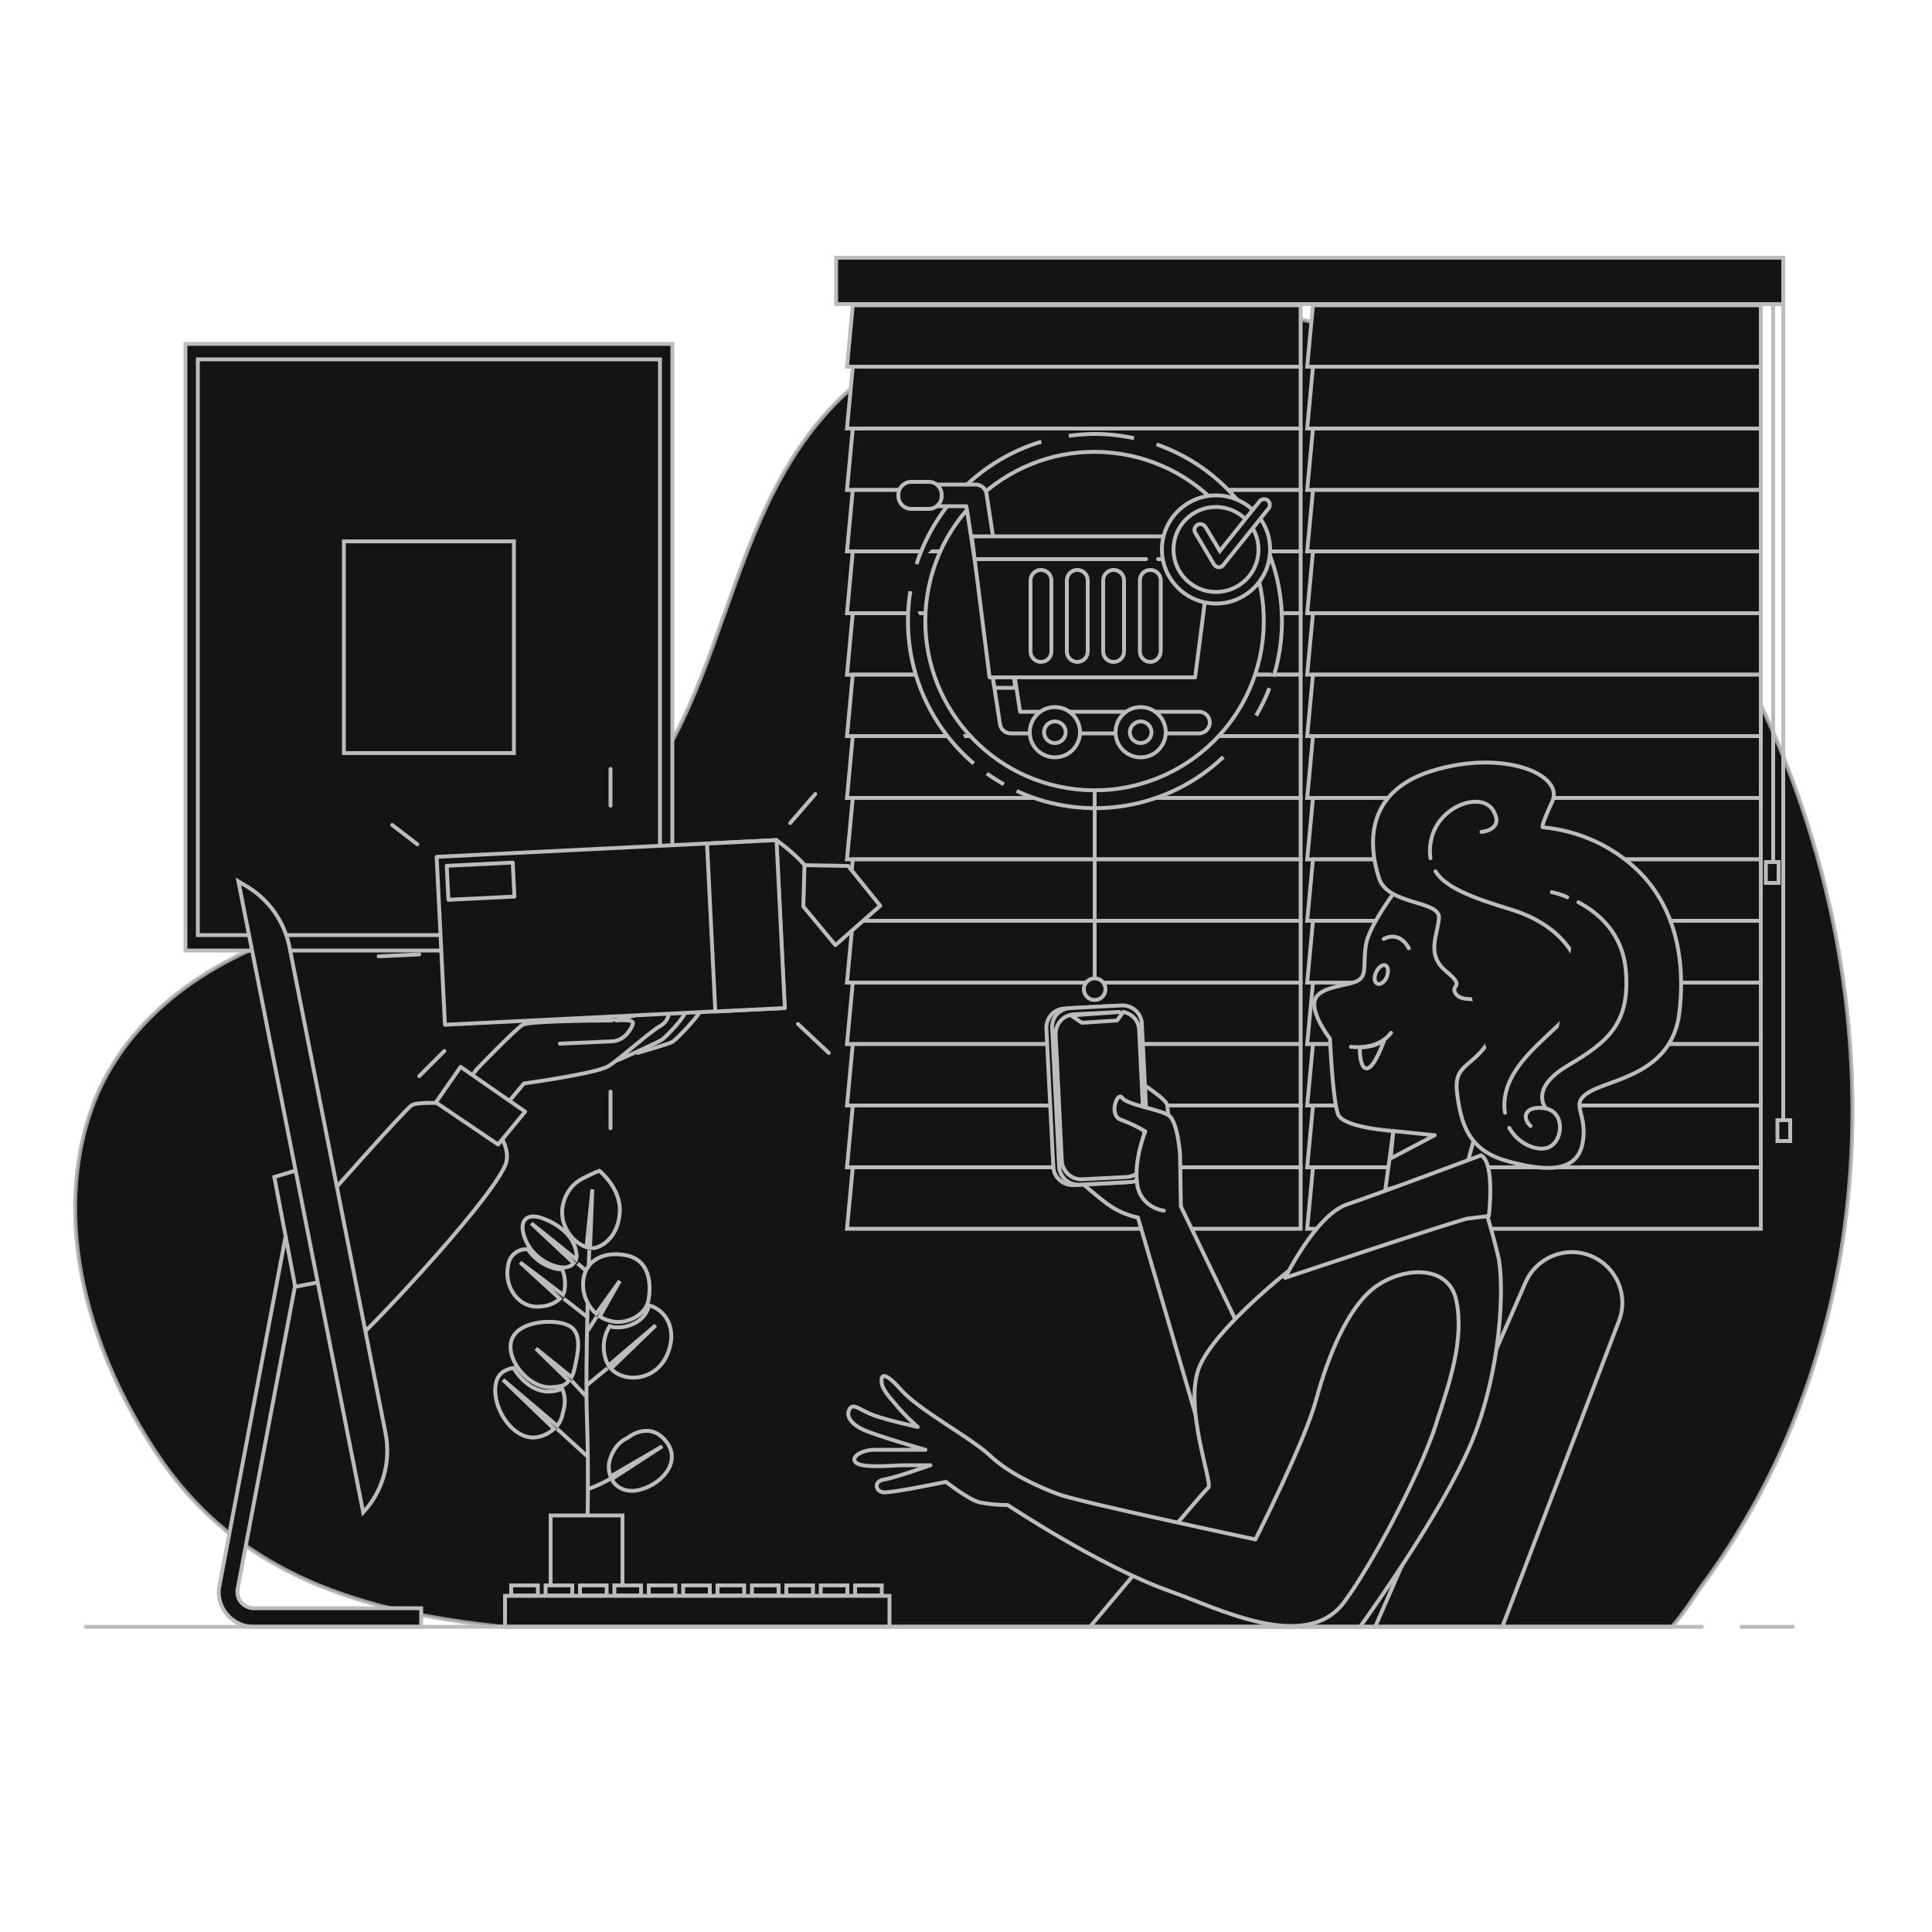 <svg xmlns="http://www.w3.org/2000/svg" xmlns:xlink="http://www.w3.org/1999/xlink" id="Capa_1" x="0px" y="0px" viewBox="0 0 500 500" style="enable-background:new 0 0 500 500;" xml:space="preserve"><style type="text/css">	.st0{fill:#141414;stroke:#BCBCBC;stroke-miterlimit:10;}	.st1{opacity:0.7;fill:#141414;stroke:#BCBCBC;stroke-miterlimit:10;enable-background:new    ;}	.st2{fill:#141414;stroke:#BCBCBC;stroke-linecap:round;stroke-linejoin:round;}	.st3{fill:#141414;stroke:#BCBCBC;stroke-linecap:round;stroke-miterlimit:10;}</style><g id="freepik--background-simple--inject-2">	<path class="st0" d="M130,421h302.7c3.2-3.6,6.9-9.5,7.8-10.7c9.2-12.4,16.9-26,22.8-40.3c24.3-58.2,20-125.8-5.5-183  c-18.9-42.3-51.9-78.8-98.4-97.1c-42.9-16.8-102-21.2-138.4,10s-30.4,86.2-67,117.4c-1,0.9-2.1,1.7-3.1,2.5  c-19.9,14.9-47.3,14.6-71,20.8c-24.6,6.4-47.1,22.3-55.7,45c-11.3,30-1.1,64.3,16.3,90.5C61.8,408.1,94.2,417.2,130,421z"></path>	<path class="st1" d="M130,421h302.7c3.2-3.6,6.9-9.5,7.8-10.7c9.2-12.4,16.9-26,22.8-40.3c24.3-58.2,20-125.8-5.5-183  c-18.9-42.3-51.9-78.8-98.4-97.1c-42.9-16.8-102-21.2-138.4,10s-30.4,86.2-67,117.4c-1,0.9-2.1,1.7-3.1,2.5  c-19.9,14.9-47.3,14.6-71,20.8c-24.6,6.4-47.1,22.3-55.7,45c-11.3,30-1.1,64.3,16.3,90.5C61.8,408.1,94.2,417.2,130,421z"></path></g><g id="freepik--Window--inject-2">	<polygon class="st0" points="336.6,79 220.7,79 219.2,94.9 336.6,94.9  "></polygon>	<polygon class="st0" points="336.6,94.9 220.7,94.9 219.2,110.9 336.6,110.9  "></polygon>	<polygon class="st0" points="336.6,110.9 220.7,110.9 219.2,126.8 336.6,126.8  "></polygon>	<polygon class="st0" points="336.6,126.8 220.7,126.8 219.2,142.7 336.6,142.7  "></polygon>	<polygon class="st0" points="336.6,142.7 220.7,142.7 219.2,158.7 336.6,158.7  "></polygon>	<polygon class="st0" points="336.6,158.7 220.7,158.7 219.2,174.6 336.6,174.6  "></polygon>	<polygon class="st0" points="336.6,174.6 220.7,174.6 219.2,190.5 336.6,190.5  "></polygon>	<polygon class="st0" points="336.6,190.5 220.7,190.5 219.2,206.5 336.6,206.5  "></polygon>	<polygon class="st0" points="336.6,206.5 220.7,206.5 219.2,222.4 336.6,222.4  "></polygon>	<polygon class="st0" points="336.6,222.4 220.7,222.4 219.2,238.3 336.6,238.3  "></polygon>	<polygon class="st0" points="336.6,238.3 220.7,238.3 219.2,254.3 336.6,254.3  "></polygon>	<polygon class="st0" points="336.6,254.3 220.7,254.3 219.2,270.2 336.6,270.2  "></polygon>	<polygon class="st0" points="336.6,270.2 220.7,270.2 219.2,286.1 336.6,286.1  "></polygon>	<polygon class="st0" points="336.6,286.1 220.7,286.1 219.2,302.1 336.6,302.1  "></polygon>	<polygon class="st0" points="336.6,302.1 220.7,302.1 219.2,318 336.6,318  "></polygon>	<polygon class="st0" points="455.7,79 339.8,79 338.3,94.9 455.7,94.9  "></polygon>	<polygon class="st0" points="455.7,94.9 339.8,94.9 338.3,110.9 455.7,110.9  "></polygon>	<polygon class="st0" points="455.7,110.9 339.8,110.9 338.3,126.8 455.7,126.8  "></polygon>	<polygon class="st0" points="455.7,126.8 339.8,126.8 338.3,142.7 455.7,142.7  "></polygon>	<polygon class="st0" points="455.7,142.7 339.8,142.7 338.3,158.7 455.7,158.7  "></polygon>	<polygon class="st0" points="455.7,158.7 339.8,158.7 338.3,174.6 455.7,174.6  "></polygon>	<polygon class="st0" points="455.7,174.6 339.8,174.6 338.3,190.5 455.7,190.5  "></polygon>	<polygon class="st0" points="455.7,190.5 339.8,190.5 338.3,206.5 455.7,206.5  "></polygon>	<polygon class="st0" points="455.7,206.5 339.8,206.5 338.3,222.4 455.7,222.4  "></polygon>	<polygon class="st0" points="455.7,222.4 339.8,222.4 338.3,238.3 455.7,238.3  "></polygon>	<polygon class="st0" points="455.7,238.3 339.8,238.3 338.3,254.3 455.7,254.3  "></polygon>	<polygon class="st0" points="455.7,254.3 339.8,254.3 338.3,270.2 455.7,270.2  "></polygon>	<polygon class="st0" points="455.7,270.2 339.8,270.2 338.3,286.1 455.7,286.1  "></polygon>	<polygon class="st0" points="455.7,286.1 339.8,286.1 338.3,302.1 455.7,302.1  "></polygon>	<polygon class="st0" points="455.7,302.1 339.8,302.1 338.3,318 455.7,318  "></polygon>	<rect x="216.4" y="66.7" class="st0" width="245.1" height="12"></rect>	<line class="st0" x1="461.5" y1="78.7" x2="461.5" y2="290.4"></line>	<line class="st0" x1="458.9" y1="79" x2="458.9" y2="224.3"></line>	<rect x="460" y="289.9" class="st0" width="3.3" height="5.4"></rect>	<rect x="457" y="223.1" class="st0" width="3.3" height="5.4"></rect></g><g id="freepik--Picture--inject-2">	<rect x="48" y="89" class="st0" width="126" height="157"></rect>	<rect x="51.2" y="93" class="st0" width="119.6" height="149"></rect>	<rect x="89" y="140.1" class="st0" width="44" height="54.8"></rect></g><g id="freepik--Plant--inject-2">	<path class="st0" d="M152,397c0,0,0.4-16.1-0.1-29.9s0.6-43.5,0.6-43.5"></path>	<line class="st0" x1="152.2" y1="341" x2="145.9" y2="336.1"></line>	<line class="st0" x1="152.1" y1="344.4" x2="154.4" y2="340.8"></line>	<line class="st0" x1="151.6" y1="358.7" x2="157.2" y2="354.1"></line>	<line class="st0" x1="152.5" y1="329.6" x2="149.5" y2="327"></line>	<line class="st0" x1="151.6" y1="361.3" x2="147.9" y2="357.3"></line>	<line class="st0" x1="151.9" y1="376.8" x2="144.2" y2="369.8"></line>	<path class="st0" d="M152.1,385.4c2-0.7,3.9-1.6,5.7-2.6"></path>	<path class="st0" d="M147.9,343.5c-3.1-2.4-13.4-2-15.4,3s4.3,13,10.4,12.5c2.4-0.2,3.4-0.4,4.3-1.7l0,0l-8.5-8.3l9.2,7.4  c0.3-0.5,0.5-1,0.6-1.5c0.1-0.4,0.2-0.8,0.3-1.2C149.4,350.7,150.7,345.7,147.9,343.5z"></path>	<path class="st0" d="M167.9,337.8c0,0.1,0,0.1,0,0.2c-0.8,3.7-5.1,5.8-8.6,5.5c-0.5,0-1-0.1-1.5-0.3c-1.7,2.7-2,6-0.9,9  c0.2,0.4,0.4,0.8,0.6,1.2c1-0.9,12.2-10.4,12.2-10.4l-11.6,11.2c3.5,3.8,11.7,3.2,14.6-3.7S171.9,338.8,167.9,337.8z"></path>	<path class="st0" d="M162.2,324.9c-6-1.3-11.4,1.4-11.3,7.7c0,2.8,1.3,5.5,3.4,7.4l6.1-8.5l-5.2,9.2c0.5,0.3,1,0.6,1.6,0.8  c0.8,0.3,1.6,0.5,2.4,0.6c3.5,0.3,7.8-1.8,8.6-5.5C168.6,332.4,168.2,326.2,162.2,324.9z"></path>	<path class="st0" d="M155.1,303c-1.5,0.6-3,1.3-4.5,2.1c-3.9,1.9-6.9,8-3.9,13.2c1.1,2.1,2.9,3.7,5.1,4.5l1.5-15l-0.6,15.2  c0.3,0,0.6,0,0.9,0c2.5-0.3,6.5-3.2,6.8-9.4S155.1,303,155.1,303z"></path>	<path class="st0" d="M137.5,316.6l11.6,9.3c0.1-0.4,0.2-0.9,0.1-1.3c-0.5-5.3-5.8-8.4-9.4-9.5s-5.9,0.9-3.7,6s8.2,7.5,10.8,6.8  c0.6-0.2,1.2-0.5,1.6-1L137.5,316.6z"></path>	<path class="st0" d="M145.5,328.5c-2.5,0.1-6.6-1.7-8.9-5.2c-2.5-0.2-4.8,1.6-5.1,4.2c-1.2,5.5,2.8,11.4,8.6,10.6  c1.8-0.1,3.5-0.8,4.8-2l-10.3-9.4l11.1,8.4c0.2-0.4,0.4-0.8,0.4-1.3C146.4,332.1,146.2,330.2,145.5,328.5z"></path>	<path class="st0" d="M145.5,359.4c-1,0.4-2,0.7-3,0.7c-3.8,0.4-7.6-2.6-9.6-6.1c-2.3,0.4-4.2,1.6-4.6,4.2  c-1.1,6.5,4.9,15,10.9,13.7c1.6-0.3,3-1.1,4.2-2.1l-13.2-12.7l14,11.9c0.8-1,1.3-2.2,1.5-3.5C146.4,363.3,146.3,361.2,145.5,359.4z  "></path>	<path class="st0" d="M172.1,372.7c-4.4-5.1-9.8-0.5-9.8-0.5s-3.2,1.1-4.5,5.7c-0.4,1.4-0.3,2.9,0.2,4.2l13.4-7.8l-13.1,8.5  c1.2,2.3,3.9,3.7,7.5,2.7C171.8,383.8,176.6,377.8,172.1,372.7z"></path>	<rect x="142.5" y="392.2" class="st0" width="18.6" height="27.5"></rect></g><g id="freepik--Character--inject-2">	<path class="st2" d="M305.6,312.2l-0.7-5.6c-0.8-5.3-2.8-19.2-2.8-20.5c0-1.6-7.7-6.4-7.7-6.4l-9.2,13.1l-6.3,12.4  c0,0,4.1,3.7,7.7,6.4c2.4,1.7,5,2.9,7.9,3.5l18.5,63.3l12.4-25.1L305.6,312.2z"></path>	<path class="st2" d="M275.5,261l13.3-0.7c2.7-0.1,5.1,2,5.2,4.7l1.8,35.8c0.1,2.7-2,5.1-4.7,5.2l-13.3,0.7c-2.7,0.1-5.1-2-5.2-4.7  l-1.8-35.8C270.7,263.4,272.8,261.1,275.5,261z"></path>	<path class="st2" d="M277,260.9l13.3-0.7c2.7-0.1,5.1,2,5.2,4.7l1.8,35.8c0.1,2.7-2,5.1-4.7,5.2l-13.3,0.7c-2.7,0.1-5.1-2-5.2-4.7  l-1.8-35.8C272.1,263.3,274.2,261,277,260.9z"></path>	<path class="st2" d="M294.8,266.5c-0.1-2.3-1.8-4.2-4.1-4.6l-1.6,2.2l-9.1,0.6l-2.8-1.9l12.5-0.9h-0.1l-11.7,0.6  c-2.7,0.2-4.8,2.5-4.7,5.2l1.6,32.8c0.2,2.7,2.5,4.8,5.2,4.7l11.7-0.6c2.7-0.2,4.8-2.5,4.7-5.2L294.8,266.5z"></path>	<path class="st2" d="M301.2,313.3c-3.6-0.5-6.5-3.3-6.9-6.9c-0.9-6.3,2.1-13.6,2.1-13.6c-2-1.2-4.1-2.2-6.3-3  c-3.3-1.2-0.9-7.5,0.3-5.7s9.6,3,12,4.5s3,10.2,3,10.2l0.2,13.3"></path>	<path class="st2" d="M388.8,421l30.2-79.2c2.5-6.6-0.6-13.9-7.1-16.7l0,0c-6.6-2.8-14.2,0.2-17.1,6.8L355.9,421H388.8z"></path>	<path class="st2" d="M312.7,385c-1.2,0.9-25.1,29.5-30.6,36H352c4.2-5.9,21.1-29.8,28.4-46.7c8.3-19.3,9-42.3,7.3-49.3  s-3.3-12-3.3-12s-32.4,5.7-49.4,14.7c0,0-20.7,16-24.7,26.3S314,384,312.7,385z"></path>	<path class="st2" d="M369.9,373.4c0.8-2,1.5-4,2.1-6c3.1-9.4,7-20.8,4.9-30.8c-2-9.7-14.3-8.7-21.3-3.3s-12,18-15,29  s-15.7,36.1-15.7,36.1s-45.7-9.7-51-11.7s-12.7-5.3-17.7-10s-18.3-11.7-23-17s-5.3-3.7-5-1.7s2.7,4.3,4.3,6.3c1.6,1.8,3.2,3.4,5,5  c0,0-7.7-1.7-11.3-3s-5.3-3.3-6.3-1.7s0,3.7,3.3,5.3s16.3,5.3,16.3,5.3h-13.3c-2.7,0-6.3,1.7-4.7,3.3s10,0.7,12.3,0.7h7  c0,0-9.3,3.3-12,3.7s-2.3,3-0.3,3.3s16.3-2.7,16.3-2.7s6,4.7,8.7,5.3c2.4,0.5,4.9,0.7,7.3,0.7c0,0,24,16,42,22.3  c12.4,4.4,35.5,16.4,45.3,2.5C355.2,404.6,365.6,384.6,369.9,373.4z"></path>	<path class="st2" d="M361.4,230.2c0,0-7.1,9.3-7.9,14.3s0.4,7.9-2.1,9.3s-10,1.4-11.1,5c-1.1,3.6,3.9,10,3.9,10s0.7,16.1,2.1,19.6  s14.3,4.3,14.3,4.3l-2.1,15.3l21.1-6.4l5.7-20.7c0,0,8.2-3.6,11.1-15s-2.1-23.2-14.6-30.7S361.4,230.2,361.4,230.2z"></path>	<polygon class="st2" points="360.6,292.7 371.3,293.8 359.9,299.8  "></polygon>	<path class="st2" d="M349.6,270.9c0,0,6.8,1.1,10.4-3.6"></path>	<path class="st0" d="M358.9,252.8c-0.5,1.3-1.6,2.1-2.4,1.8s-1-1.6-0.4-2.9s1.6-2.2,2.4-1.9S359.4,251.5,358.9,252.8z"></path>	<path class="st2" d="M358.1,243c0,0,3.9-2.4,6.5,2.4"></path>	<path class="st2" d="M351.9,271.1c0,0-0.1,5.6,1.9,5.4s4.5-7.5,4.5-7.5S356.8,270.9,351.9,271.1z"></path>	<path class="st2" d="M383.3,299c0,0-26.7,10-34.7,12.7s-16,19-16,19s39.7-13.3,47-15.3l5.7-0.7C385.3,314.7,387,301,383.3,299z"></path>	<path class="st2" d="M399.3,214.1c0,0-0.9,0.5,2.4-6.6s-12.7-13.7-31.1-8s-16,20.7-13.7,27.8s16,5.6,15.5,10.4s-3.3,9.4,1.9,13.7  s0.9,3.3,2.4,5.7s6.1,0.9,7.5,1.9s5.2,4.2,0.9,10.8s-9,5.6-8,13.2s2.8,14.6,12.7,17.4s18.4,3.3,19.8-4.7s-3.8-9.9,1.9-13.2  s21.2-4.7,23.1-20.3s-1.9-29.7-12.7-38.7C415.6,218.2,407.7,214.9,399.3,214.1z"></path>	<path class="st2" d="M390.6,291.9c2.4,4.3,7.3,6.1,10,5.1c4-1.5,4.5-9.1-0.5-10.1s-6.6,2-4,4.5"></path>	<path class="st2" d="M371.5,225.5c2.5,4,8.7,6.6,19.6,9.9c16.7,5.1,20.7,18.2,16.7,24.7s-16.2,13.1-18.2,23.2  c-0.3,1.5-0.4,3.1-0.1,4.7"></path>	<path class="st2" d="M383.4,215.3c0,0,6.1-0.5,3-5.6s-14.6-1-16.1,8.1c-0.3,1.4-0.3,2.8-0.1,4.3"></path>	<path class="st2" d="M408.5,233.5c5.2,2.8,11.6,8.1,12.3,18.1c1,13.6-5,18.2-15.1,24.2s-5.6,11.1-5.6,11.1"></path>	<path class="st2" d="M401.6,230.9c1.4,0.3,2.7,0.7,4,1.3"></path></g><g id="freepik--shopping-cart--inject-2">	<path class="st0" d="M269.5,114.3c-15.3,4.6-27.4,16.5-32.3,31.7"></path>	<path class="st0" d="M293.5,113.4c-3.3-0.7-6.7-1.1-10.1-1.1c-2.3,0-4.6,0.2-6.8,0.5"></path>	<path class="st0" d="M329.6,175.1c7.7-24.9-5.7-51.5-30.3-60.1"></path>	<path class="st0" d="M325.1,185.2c1.3-2.3,2.5-4.6,3.4-7.1"></path>	<path class="st0" d="M263.1,204.7c18,8.3,39.2,4.8,53.5-8.8"></path>	<path class="st0" d="M255.4,200.2c1.4,1,2.9,1.9,4.4,2.8"></path>	<path class="st0" d="M235.6,153c-2.7,16.7,3.5,33.6,16.4,44.6"></path>			<ellipse transform="matrix(0.16 -0.987 0.987 0.16 79.329 414.64)" class="st0" cx="283.3" cy="160.7" rx="43.8" ry="43.8"></ellipse>	<path class="st2" d="M310.3,189.8h-48.7c-1.4,0-2.6-1-2.8-2.4l-8.7-56.4h-10.8c-1.5,0-2.8-1.2-2.8-2.8c0-1.5,1.2-2.8,2.8-2.8h13.2  c1.4,0,2.6,1,2.8,2.4l8.7,56.4h46.3c1.5,0,2.8,1.2,2.8,2.8C313.1,188.5,311.8,189.8,310.3,189.8  C310.3,189.8,310.3,189.8,310.3,189.8L310.3,189.8z"></path>	<path class="st2" d="M235.8,124.7h4.6c1.8,0,3.3,1.5,3.3,3.3v0.4c0,1.8-1.5,3.3-3.3,3.3h-4.6c-1.8,0-3.3-1.5-3.3-3.3V128  C232.5,126.2,234,124.7,235.8,124.7z"></path>	<polygon class="st2" points="257.4,178 262.8,178 262.2,174.1 256.7,174.1  "></polygon>	<polygon class="st2" points="309.3,175.3 256.1,175.3 251.5,138.8 314,138.8  "></polygon>	<path class="st2" d="M269.4,171.3L269.4,171.3c-1.5,0-2.7-1.2-2.7-2.7l0,0v-18.4c0-1.5,1.2-2.7,2.7-2.7l0,0c1.5,0,2.7,1.2,2.7,2.7  v18.4C272.1,170.1,270.9,171.3,269.4,171.3z"></path>	<path class="st2" d="M278.8,171.3L278.8,171.3c-1.5,0-2.7-1.2-2.7-2.7l0,0v-18.4c0-1.5,1.2-2.7,2.7-2.7l0,0c1.5,0,2.7,1.2,2.7,2.7  v18.4C281.5,170.1,280.3,171.3,278.8,171.3z"></path>	<path class="st2" d="M288.2,171.3L288.2,171.3c-1.5,0-2.7-1.2-2.7-2.7l0,0v-18.4c0-1.5,1.2-2.7,2.7-2.7l0,0c1.5,0,2.7,1.2,2.7,2.7  v18.4C290.9,170.1,289.7,171.3,288.2,171.3z"></path>	<path class="st2" d="M297.7,171.3L297.7,171.3c-1.5,0-2.7-1.2-2.7-2.7l0,0v-18.4c0-1.5,1.2-2.7,2.7-2.7l0,0c1.5,0,2.7,1.2,2.7,2.7  v18.4C300.3,170.1,299.1,171.3,297.7,171.3z"></path>	<circle class="st2" cx="273" cy="189.5" r="6.5"></circle>	<circle class="st2" cx="273" cy="189.5" r="2.8"></circle>	<circle class="st2" cx="295.2" cy="189.5" r="6.5"></circle>	<path class="st2" d="M298,189.5c0-1.6-1.3-2.8-2.8-2.8s-2.8,1.3-2.8,2.8c0,1.6,1.3,2.8,2.8,2.8l0,0  C296.7,192.3,298,191.1,298,189.5C298,189.5,298,189.5,298,189.5z"></path>	<line class="st2" x1="307" y1="144.7" x2="312.7" y2="144.7"></line>	<line class="st2" x1="299.7" y1="144.7" x2="303.8" y2="144.7"></line>	<line class="st2" x1="252.9" y1="144.7" x2="296.6" y2="144.7"></line>	<line class="st0" x1="283.3" y1="204.5" x2="283.3" y2="256"></line>	<circle class="st2" cx="283.3" cy="256" r="2.8"></circle>	<circle class="st0" cx="314.7" cy="142.2" r="12.5"></circle>	<path class="st0" d="M314.7,156.2c-7.7,0-14-6.3-14-14s6.3-14,14-14s14,6.3,14,14S322.4,156.2,314.7,156.2z M314.7,131.2  c-6.1,0-11,4.9-11,11s4.9,11,11,11s11-4.9,11-11l0,0C325.7,136.2,320.7,131.2,314.7,131.2z"></path>	<path class="st0" d="M315.5,146.8h-0.1c-0.5,0-0.9-0.3-1.2-0.7l-4.8-8.1c-0.5-0.7-0.3-1.6,0.4-2.1c0.7-0.5,1.6-0.3,2.1,0.4  c0,0,0.1,0.1,0.1,0.1l3.7,6.2l10.3-12.9c0.5-0.6,1.5-0.7,2.1-0.2c0.6,0.5,0.7,1.5,0.2,2.1l-11.7,14.6  C316.4,146.6,315.9,146.8,315.5,146.8z"></path></g><g id="freepik--Box--inject-2">	<path class="st2" d="M165,272.5c0,0,7.7-2.2,8.9-2.8s7.3-7.2,7.3-8.1s-2.2-0.5-3.9,0.5s-7,6.7-7,6.7L165,272.5z"></path>	<path class="st2" d="M160.1,274.3c0,0,10.2-4.5,11.3-5.3s5.6-5.5,5.9-7s-3.1-1.1-4.1-0.6s-6.6,6.1-7.2,6.7s-7,5.9-7,5.9  S157,275.1,160.1,274.3z"></path>	<path class="st2" d="M123.4,276.7c0,0,10-10.4,11.9-11.5s24.1-1.1,24.1-1.1s10.8-3,12.6-3.4s1.5,3.4-1.1,4.8s-10.4,8.5-13.4,10.4  s-21.9,4.5-21.9,4.5l-9.3,11.1l-9.7-5.9L123.4,276.7z"></path>	<path class="st2" d="M159.5,264.1c0,0,4.8-0.5,4.3,0.9s-2.2,4.4-5.5,4.5l-13.4,0.6"></path>	<path class="st2" d="M116.7,285.6c0,0-8.4-0.6-10.1,0.4S84,310.7,84,310.7l7.6,36.4c-0.3,1.5,34.2-34.6,39.1-45.4  c2.1-4.7-3-10.3-3-10.3L116.7,285.6z"></path>	<polygon class="st2" points="119.2,276.1 135.9,287.7 128.9,296.2 112.8,285.3  "></polygon>			<rect x="114" y="219.5" transform="matrix(0.999 -4.937274e-02 4.937274e-02 0.999 -11.718 8.096)" class="st2" width="88" height="43.5"></rect>			<rect x="115.8" y="223.6" transform="matrix(0.999 -4.919842e-02 4.919842e-02 0.999 -11.067 6.397)" class="st2" width="17.1" height="8.8"></rect>			<rect x="184" y="217.8" transform="matrix(0.999 -4.937274e-02 4.937274e-02 0.999 -11.589 9.82)" class="st2" width="18" height="43.5"></rect>	<path class="st2" d="M200.9,217.4c0,0,7,4.9,9.8,9.8"></path>	<polygon class="st2" points="208.2,223.9 207.9,234.6 216.2,244.6 227.8,234.4 219.5,224.1  "></polygon>	<line class="st2" x1="158" y1="199" x2="158" y2="208.5"></line>	<line class="st2" x1="158" y1="282.5" x2="158" y2="292"></line>	<line class="st2" x1="101.5" y1="213.5" x2="108" y2="218.5"></line>	<line class="st2" x1="108.5" y1="247" x2="98" y2="247.5"></line>	<line class="st2" x1="115" y1="272" x2="108.5" y2="278.5"></line>	<line class="st2" x1="206.5" y1="265" x2="214.5" y2="272.5"></line>	<line class="st2" x1="204.5" y1="213" x2="211" y2="205.5"></line></g><g id="freepik--Device--inject-2">	<rect x="130.7" y="413" class="st3" width="99.5" height="8"></rect>	<rect x="132.3" y="410.3" class="st3" width="6.9" height="2.6"></rect>	<rect x="141.2" y="410.3" class="st3" width="6.9" height="2.6"></rect>	<rect x="150.1" y="410.3" class="st3" width="6.9" height="2.6"></rect>	<rect x="159" y="410.3" class="st3" width="6.9" height="2.6"></rect>	<rect x="167.9" y="410.3" class="st3" width="6.9" height="2.6"></rect>	<rect x="176.8" y="410.3" class="st3" width="6.9" height="2.6"></rect>	<rect x="185.7" y="410.3" class="st3" width="6.9" height="2.6"></rect>	<rect x="194.6" y="410.3" class="st3" width="6.9" height="2.6"></rect>	<rect x="203.5" y="410.3" class="st3" width="6.9" height="2.6"></rect>	<rect x="212.4" y="410.3" class="st3" width="6.9" height="2.6"></rect>	<rect x="221.3" y="410.3" class="st3" width="6.9" height="2.6"></rect>	<path class="st0" d="M109,421H65.6c-5,0-9-4.1-9-9c0-0.5,0.1-1.1,0.2-1.6l19.4-102.5l4.7,0.9L61.5,411.2c-0.4,2.3,1,4.4,3.3,4.9  c0.3,0.1,0.5,0.1,0.8,0.1H109V421z"></path>	<polygon class="st0" points="78,302.5 71,304.6 76.4,333 84.9,331.4  "></polygon>	<path class="st3" d="M94,391.4L94,391.4L61.7,228.1l2.5,1.5c5.5,3.4,9.4,9,10.7,15.4l24.9,126C101.2,378.3,99.1,385.9,94,391.4z"></path>	<line class="st3" x1="450.7" y1="421" x2="464" y2="421"></line>	<line class="st3" x1="22.2" y1="421" x2="440.4" y2="421"></line></g></svg>